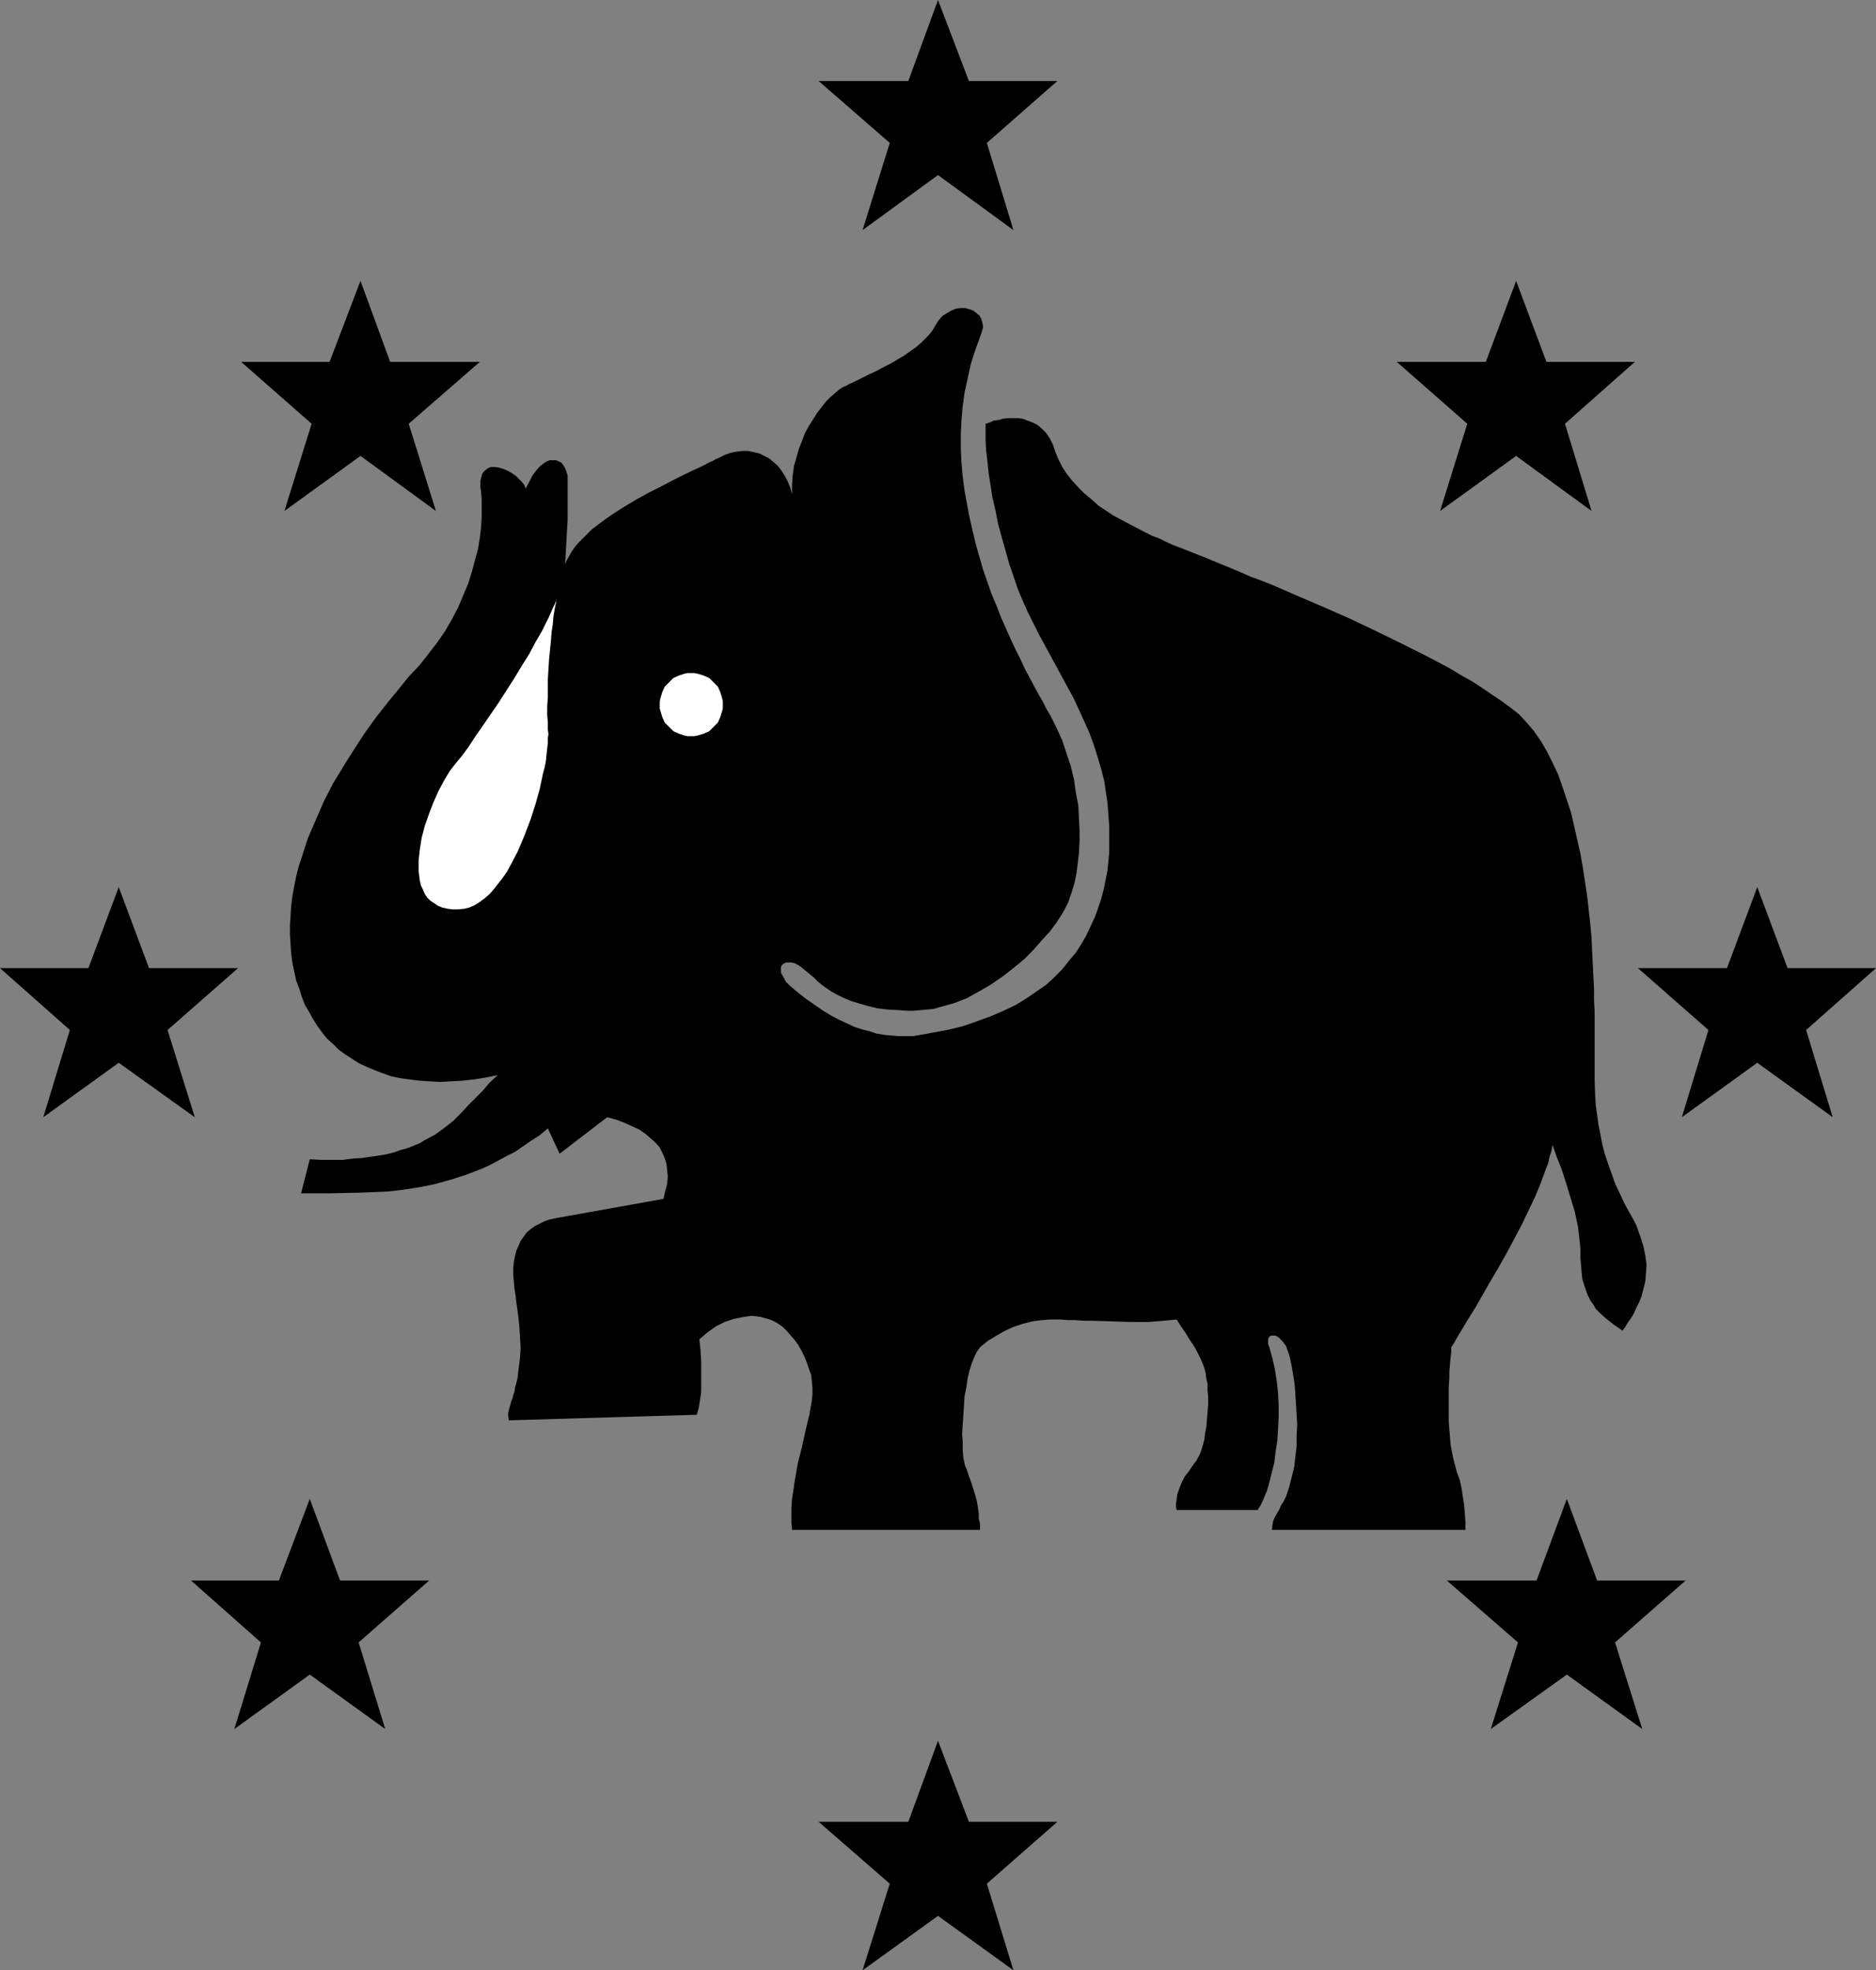 <?xml version="1.0" encoding="UTF-8" standalone="no"?>
<svg
   version="1.0"
   width="129.724mm"
   height="136.178mm"
   id="svg11"
   sodipodi:docname="Republican 03.wmf"
   xmlns:inkscape="http://www.inkscape.org/namespaces/inkscape"
   xmlns:sodipodi="http://sodipodi.sourceforge.net/DTD/sodipodi-0.dtd"
   xmlns="http://www.w3.org/2000/svg"
   xmlns:svg="http://www.w3.org/2000/svg">
  <rect width="100%" height="100%" fill="#808080" stroke="none"/>
  <sodipodi:namedview
     id="namedview11"
     pagecolor="#ffffff"
     bordercolor="#000000"
     borderopacity="0.25"
     inkscape:showpageshadow="2"
     inkscape:pageopacity="0.0"
     inkscape:pagecheckerboard="0"
     inkscape:deskcolor="#d1d1d1"
     inkscape:document-units="mm" />
  <defs
     id="defs1">
    <pattern
       id="WMFhbasepattern"
       patternUnits="userSpaceOnUse"
       width="6"
       height="6"
       x="0"
       y="0" />
  </defs>
  <path
     style="fill:#000000;fill-opacity:1;fill-rule:evenodd;stroke:none"
     d="m 143.177,294.755 3.07,6.626 12.443,-9.534 2.424,0.646 2.101,0.808 2.101,0.97 1.778,0.808 1.616,1.131 1.293,1.131 1.293,1.131 1.131,1.293 0.646,1.293 0.646,1.454 0.485,1.616 0.162,1.616 0.162,1.616 -0.162,1.939 -0.485,1.778 -0.485,2.101 -27.957,5.01 -1.616,0.323 -1.454,0.485 -1.293,0.646 -1.293,0.646 -1.131,0.808 -0.97,0.808 -0.808,1.131 -0.808,1.131 -0.485,1.131 -0.646,1.454 -0.323,1.293 -0.323,1.616 -0.162,1.616 v 1.616 l 0.162,1.778 0.162,1.939 0.323,1.939 0.162,1.616 0.485,3.394 0.323,3.07 0.162,2.747 0.162,2.747 -0.162,2.586 -0.323,2.586 -0.323,2.747 -0.323,1.293 -0.323,1.131 -0.162,1.131 -0.323,0.808 -0.162,0.808 -0.323,0.808 -0.323,1.131 -0.323,1.131 -0.162,0.808 v 0.97 l 0.162,0.97 49.126,-1.454 0.485,-1.778 0.323,-1.939 0.323,-2.262 v -2.586 -2.586 -2.747 l -0.162,-2.909 -0.323,-2.909 2.101,-1.778 2.262,-1.616 2.262,-1.131 2.424,-0.808 2.424,-0.485 1.131,-0.162 1.131,-0.162 1.293,0.162 1.131,0.162 1.131,0.323 1.131,0.323 1.131,0.485 1.131,0.646 1.131,0.808 0.97,0.97 1.131,1.293 0.97,1.131 0.97,1.293 0.808,1.454 0.808,1.616 0.646,1.616 0.485,1.454 0.646,1.778 0.162,1.616 0.162,1.778 v 1.616 l -0.162,1.616 -0.323,1.778 -0.323,1.939 -0.485,1.939 -0.485,2.101 -0.97,4.363 -1.131,4.525 -0.808,4.686 -0.323,2.262 -0.323,2.101 -0.162,2.262 v 1.939 2.101 l 0.162,1.778 h 49.126 v -1.616 l -0.323,-1.293 v -1.293 l -0.162,-1.131 -0.323,-2.101 -0.485,-1.778 -0.97,-3.07 -0.646,-1.778 -0.323,-0.97 -0.323,-0.97 -0.323,-0.646 -0.162,-0.646 -0.323,-1.616 -0.162,-1.939 v -2.101 l -0.162,-2.101 0.162,-2.424 0.323,-4.848 0.162,-2.586 0.485,-2.424 0.323,-2.262 0.485,-2.101 0.646,-1.939 0.646,-1.616 0.646,-1.293 0.485,-0.646 0.323,-0.485 0.97,-0.808 0.97,-0.808 2.101,-1.293 2.262,-1.293 2.424,-1.131 2.424,-0.808 2.586,-0.646 2.424,-0.323 2.262,-0.162 h 1.131 1.616 l 1.778,0.162 h 1.939 l 2.262,0.162 h 2.262 l 4.848,0.162 5.01,0.162 h 2.424 2.262 l 2.101,-0.162 1.939,-0.162 1.778,-0.162 1.616,-0.162 1.131,1.778 1.131,1.616 0.97,1.616 0.97,1.454 0.808,1.293 0.646,1.293 0.646,1.293 0.485,1.131 0.485,1.293 0.323,1.293 0.162,1.454 0.323,1.293 v 1.616 l 0.162,1.778 v 1.939 l -0.162,2.101 -0.162,1.939 -0.162,1.939 -0.323,1.616 -0.162,1.454 -0.323,1.293 -0.323,1.131 -0.323,0.97 -0.323,0.808 -0.808,1.454 -0.97,1.293 -0.97,1.454 -1.131,1.454 -0.808,1.616 -0.646,1.616 -0.485,1.454 -0.162,1.293 -0.162,1.131 v 0.97 l 0.162,0.485 v 0.162 h 21.17 l 0.808,-1.293 0.808,-1.778 0.808,-1.939 0.646,-2.262 0.646,-2.586 0.646,-2.586 0.323,-2.747 0.485,-3.07 0.162,-2.909 0.162,-3.07 v -3.232 l -0.162,-3.07 -0.323,-3.07 -0.485,-3.07 -0.646,-2.909 -0.808,-2.909 -0.323,-0.808 v -0.808 -0.485 l 0.162,-0.485 0.323,-0.323 0.323,-0.162 h 0.485 0.485 l 0.485,0.162 0.485,0.323 0.485,0.485 0.485,0.485 0.485,0.646 0.485,0.646 0.323,0.97 0.323,0.808 0.323,1.131 0.323,1.454 0.323,1.778 0.323,1.939 0.323,2.262 0.162,2.262 0.162,2.586 0.162,2.586 0.162,2.747 -0.162,2.747 v 2.747 l -0.323,2.909 -0.323,2.747 -0.646,2.586 -0.646,2.586 -0.808,2.424 -0.646,1.293 -0.646,0.97 -0.485,1.131 -1.131,1.939 -0.485,1.131 -0.162,0.97 -0.162,1.293 h 50.581 v -2.101 l -0.162,-2.101 -0.162,-2.262 -0.323,-1.939 -0.323,-2.262 -0.485,-2.262 -0.808,-2.262 -0.646,-2.424 -0.323,-1.293 -0.323,-1.616 -0.323,-1.778 -0.162,-1.939 -0.162,-2.101 -0.162,-2.101 v -4.363 -4.525 l 0.162,-2.101 v -1.939 l 0.162,-1.778 0.162,-1.778 0.162,-1.454 v -1.293 l 0.646,-0.97 0.646,-1.131 0.646,-1.131 0.808,-1.293 1.616,-2.747 1.939,-3.07 1.939,-3.394 1.939,-3.394 2.101,-3.555 2.101,-3.717 4.04,-7.595 1.778,-3.717 1.778,-3.717 1.454,-3.555 1.293,-3.555 0.646,-1.616 0.323,-1.616 0.485,-1.454 0.323,-1.616 1.131,3.232 1.293,3.232 1.131,3.555 1.131,3.717 1.131,3.717 0.808,3.878 0.485,4.04 0.162,1.939 v 2.101 l 0.162,1.939 0.162,1.939 0.162,1.616 0.485,1.616 0.485,1.454 0.485,1.293 0.646,1.293 0.808,1.131 0.646,1.131 0.97,0.97 1.778,1.616 2.101,1.616 2.101,1.454 0.646,-0.808 0.646,-1.131 0.808,-1.131 0.808,-1.293 0.646,-1.454 0.808,-1.616 0.646,-1.616 0.485,-1.939 0.485,-1.939 0.162,-2.101 0.162,-2.101 -0.323,-2.424 -0.485,-2.424 -0.808,-2.586 -0.485,-1.293 -0.485,-1.454 -0.646,-1.293 -0.808,-1.454 -1.616,-2.909 -1.293,-2.747 -1.293,-2.747 -0.97,-2.747 -0.97,-2.747 -0.808,-2.424 -0.646,-2.586 -0.485,-2.586 -0.485,-2.424 -0.323,-2.424 -0.323,-2.262 -0.162,-2.262 -0.162,-4.525 v -4.202 -2.586 -1.778 -6.787 -2.586 l -0.162,-2.909 v -3.07 l -0.162,-3.07 -0.162,-3.232 -0.162,-3.394 -0.162,-3.555 -0.323,-3.555 -0.808,-7.272 -1.131,-7.434 -0.646,-3.717 -1.616,-7.11 -0.808,-3.555 -1.131,-3.394 -1.131,-3.394 -1.131,-3.232 -1.454,-3.07 -1.454,-2.909 -1.616,-2.747 -1.778,-2.586 -1.939,-2.262 -1.939,-2.101 -2.262,-1.778 -2.424,-1.778 -2.424,-1.616 -2.586,-1.778 -2.747,-1.778 -2.909,-1.616 -2.909,-1.778 -6.141,-3.232 -6.464,-3.232 -6.626,-3.232 -6.787,-3.232 -6.626,-2.909 -6.787,-2.909 -6.302,-2.747 -3.232,-1.293 -3.07,-1.131 -2.909,-1.293 -2.747,-1.131 -2.747,-1.131 -2.747,-1.131 -2.424,-0.97 -2.424,-0.97 -2.101,-0.808 -2.101,-0.808 -1.778,-0.808 -1.616,-0.808 -2.101,-0.808 -1.939,-0.97 -4.04,-2.101 -4.202,-2.262 -1.939,-1.293 -1.939,-1.293 -1.778,-1.616 -1.778,-1.454 -1.616,-1.616 -1.616,-1.778 -1.293,-1.616 -1.293,-1.939 -0.97,-1.939 -0.808,-1.939 -0.646,-1.939 -0.808,-1.616 -0.97,-1.454 -1.131,-1.131 -1.131,-0.97 -1.293,-0.646 -1.293,-0.485 -1.293,-0.485 -1.293,-0.162 h -1.293 -1.293 l -1.293,0.162 -1.131,0.323 -1.293,0.162 -0.97,0.485 -1.131,0.323 v 2.101 2.424 l 0.162,2.586 0.323,2.747 0.323,3.07 0.485,3.07 0.485,3.232 0.808,3.394 0.646,3.394 0.97,3.555 0.97,3.394 0.97,3.555 1.131,3.232 1.131,3.394 1.293,3.07 1.293,2.909 2.909,5.818 3.07,5.656 3.07,5.656 3.07,5.656 2.747,5.979 1.293,2.909 1.131,3.07 0.97,3.07 0.97,3.232 0.808,3.232 0.485,3.394 0.323,1.939 0.162,2.101 0.323,4.363 v 2.262 2.262 2.262 l -0.485,4.848 -0.485,2.424 -0.485,2.424 -0.646,2.424 -0.808,2.424 -0.808,2.262 -1.131,2.424 -1.131,2.424 -1.293,2.262 -1.454,2.262 -1.778,2.101 -1.778,2.262 -2.101,2.101 -2.101,1.939 -2.586,1.778 -2.586,1.778 -2.909,1.778 -3.07,1.454 -3.394,1.454 -3.555,1.293 -3.717,1.293 -4.04,0.97 -4.363,0.808 -4.525,0.808 h -1.939 -1.778 l -1.939,-0.162 -1.778,-0.162 -2.101,-0.323 -1.939,-0.646 -1.939,-0.485 -1.939,-0.646 -2.101,-0.97 -2.101,-0.97 -2.101,-1.131 -2.101,-1.293 -2.101,-1.454 -2.101,-1.454 -2.262,-1.778 -2.101,-1.778 -0.97,-0.97 -0.485,-0.97 -0.485,-0.808 -0.323,-0.646 v -0.646 -0.646 l 0.162,-0.485 0.323,-0.323 0.485,-0.323 0.485,-0.162 h 0.646 0.646 l 0.808,0.162 0.646,0.323 0.808,0.485 0.808,0.646 1.778,1.454 0.97,0.808 0.97,0.97 1.131,0.97 1.131,0.808 1.454,0.97 1.454,0.808 1.616,0.808 1.939,0.808 2.101,0.646 2.262,0.646 2.586,0.646 2.747,0.323 3.07,0.162 1.778,0.162 h 1.778 l 1.778,-0.162 1.778,-0.162 1.778,-0.162 1.616,-0.485 1.778,-0.485 1.778,-0.485 3.394,-1.293 3.232,-1.778 3.07,-1.778 3.07,-2.101 2.909,-2.262 2.747,-2.262 2.424,-2.424 2.262,-2.586 2.101,-2.262 1.778,-2.424 1.454,-2.262 0.646,-1.131 0.485,-0.97 0.485,-0.97 0.323,-0.97 0.646,-1.939 0.646,-2.101 0.485,-2.424 0.323,-2.586 0.323,-2.747 0.162,-3.07 v -3.07 l -0.162,-3.07 -0.162,-3.232 -0.646,-3.394 -0.485,-3.394 -0.808,-3.394 -1.131,-3.394 -1.131,-3.394 -1.454,-3.232 -1.616,-3.232 -0.97,-1.616 -0.97,-1.939 -1.131,-1.939 -1.131,-2.101 -1.131,-2.101 -1.293,-2.424 -1.131,-2.424 -1.293,-2.586 -1.293,-2.747 -1.293,-2.909 -1.293,-2.909 -1.131,-2.909 -1.293,-3.07 -1.131,-3.232 -1.131,-3.232 -0.97,-3.394 -0.97,-3.394 -0.808,-3.394 -0.808,-3.555 -0.646,-3.394 -0.646,-3.555 -0.485,-3.717 -0.323,-3.555 -0.162,-3.717 v -3.717 l 0.162,-3.555 0.323,-3.717 0.485,-3.555 0.808,-3.717 0.808,-3.717 1.131,-3.555 1.293,-3.555 0.485,-1.454 0.323,-1.131 -0.162,-1.131 -0.323,-1.131 -0.485,-0.808 -0.808,-0.646 -0.808,-0.646 -0.97,-0.323 -1.131,-0.323 h -1.131 l -1.293,0.162 -1.131,0.485 -1.131,0.646 -1.293,0.808 -0.97,1.131 -0.808,1.293 -0.97,1.616 -1.131,1.293 -1.454,1.454 -1.454,1.293 -1.616,1.131 -1.616,1.131 -3.555,2.101 -1.939,0.97 -1.778,0.97 -1.778,0.808 -1.616,0.808 -1.616,0.808 -1.293,0.646 -0.808,0.323 -0.485,0.323 -1.131,0.485 -0.97,0.646 -1.131,0.97 -1.131,0.97 -1.131,1.131 -1.131,1.454 -1.131,1.454 -1.131,1.778 -1.131,1.778 -0.97,1.778 -0.808,2.101 -0.808,2.101 -0.646,2.262 -0.646,2.262 -0.323,2.424 -0.162,2.424 v 2.424 l -0.485,-1.778 -0.646,-1.616 -0.808,-1.454 -0.808,-1.293 -0.97,-1.293 -1.131,-0.97 -1.131,-0.97 -1.293,-0.646 -1.293,-0.646 -1.454,-0.323 -1.454,-0.323 h -1.454 l -1.454,0.162 -1.616,0.323 -1.454,0.485 -1.616,0.808 -0.808,0.323 -0.808,0.485 -1.131,0.485 -1.131,0.646 -2.424,1.131 -2.747,1.293 -2.909,1.454 -3.07,1.616 -3.232,1.616 -3.232,1.778 -3.232,1.939 -3.07,1.939 -2.747,1.939 -2.747,2.101 -2.262,2.262 -1.131,1.131 -0.97,1.131 -0.808,1.131 -0.646,1.131 -0.646,1.131 -0.485,1.131 0.162,-2.909 0.162,-3.07 0.323,-5.494 v -5.494 -5.01 -1.131 l -0.323,-1.131 -0.323,-0.808 -0.485,-0.808 -0.485,-0.646 -0.646,-0.323 -0.808,-0.323 h -0.808 -0.808 l -0.808,0.323 -0.97,0.646 -0.97,0.808 -0.808,0.97 -0.97,1.293 -0.808,1.616 -0.97,1.778 -0.323,-0.97 -0.646,-0.808 -0.808,-0.808 -0.808,-0.808 -0.97,-0.646 -1.131,-0.646 -1.131,-0.485 -1.131,-0.323 -0.97,-0.162 h -1.131 l -0.808,0.323 -0.808,0.646 -0.323,0.323 -0.323,0.485 -0.162,0.646 -0.162,0.485 -0.162,0.646 v 0.808 0.97 l 0.162,0.97 0.162,2.101 v 2.424 2.424 l -0.162,2.586 -0.323,2.747 -0.485,2.909 -0.808,2.909 -0.808,3.07 -0.97,3.07 -1.293,3.07 -1.293,3.07 -1.616,3.07 -1.778,3.07 -2.101,3.07 -2.262,2.909 -2.424,3.07 -2.747,2.909 -2.747,3.394 -2.909,3.555 -2.909,3.717 -2.909,4.04 -2.747,4.202 -2.747,4.363 -2.747,4.525 -2.424,4.686 -2.101,4.848 -2.101,4.848 -1.616,5.01 -0.808,2.424 -0.646,2.586 -0.485,2.424 -0.485,2.586 -0.323,2.586 -0.162,2.586 -0.162,2.424 v 2.586 l 0.162,2.586 0.162,2.424 0.323,2.424 0.485,2.262 0.485,2.262 0.808,2.101 0.646,2.101 0.808,2.101 1.131,1.939 0.97,1.778 1.131,1.778 1.293,1.778 1.293,1.616 1.616,1.454 1.454,1.454 1.778,1.293 1.778,1.131 1.778,1.131 2.101,0.97 1.939,0.808 2.101,0.808 2.262,0.808 2.424,0.485 2.424,0.323 2.586,0.323 2.586,0.162 2.747,0.162 2.747,-0.162 3.07,-0.162 2.909,-0.323 3.07,-0.485 3.232,-0.646 -2.101,1.939 -1.778,2.101 -3.878,3.878 -1.939,2.101 -1.939,1.939 -2.262,1.778 -2.424,1.778 -2.747,1.454 -1.293,0.808 -1.616,0.646 -1.616,0.646 -1.778,0.485 -1.778,0.646 -1.939,0.485 -1.939,0.323 -2.262,0.323 -2.262,0.323 -2.424,0.162 -2.586,0.323 h -2.747 -2.747 l -3.07,-0.162 -2.262,8.888 h 7.595 l 7.595,-0.162 3.878,-0.162 3.878,-0.162 4.04,-0.485 4.04,-0.646 4.04,-0.808 4.04,-1.131 4.04,-1.293 4.202,-1.616 2.101,-0.97 2.101,-1.131 2.101,-1.131 2.262,-1.131 2.101,-1.454 2.101,-1.454 2.262,-1.454 z"
     id="path1" />
  <path
     style="fill:#ffffff;fill-opacity:1;fill-rule:evenodd;stroke:none"
     d="m 145.44,156.265 -0.162,1.293 -0.323,1.616 -0.323,1.939 -0.162,1.939 -0.323,2.101 -0.162,2.262 -0.485,4.848 -0.323,5.171 v 4.686 l -0.162,2.424 v 2.262 l 0.162,1.939 v 1.939 l 0.162,0.97 -0.162,1.131 v 1.293 l -0.162,1.454 -0.162,1.454 -0.162,1.616 -0.323,1.778 -0.485,1.778 -0.808,3.878 -1.131,4.04 -1.293,4.04 -1.616,4.202 -1.616,3.878 -1.939,3.717 -0.97,1.778 -1.131,1.616 -1.131,1.454 -1.131,1.454 -1.131,1.293 -1.293,1.131 -1.293,0.97 -1.293,0.808 -1.454,0.646 -1.293,0.323 -1.616,0.162 h -1.454 l -1.293,-0.162 -1.454,-0.323 -1.131,-0.485 -0.97,-0.646 -0.97,-0.646 -0.808,-0.808 -0.646,-0.97 -0.485,-1.131 -0.485,-0.97 -0.323,-1.293 -0.162,-1.293 -0.162,-1.293 v -2.747 l 0.323,-2.909 0.485,-3.07 0.808,-3.07 1.131,-3.232 1.131,-2.909 1.293,-2.909 1.454,-2.747 1.454,-2.424 1.616,-2.101 0.808,-0.97 0.808,-0.97 1.778,-2.424 1.778,-2.747 1.939,-2.747 2.101,-3.07 2.101,-3.07 4.04,-6.302 1.939,-3.232 1.939,-3.07 1.616,-3.07 1.616,-2.747 1.293,-2.586 0.646,-1.293 0.485,-1.131 0.485,-1.131 0.485,-0.97 0.323,-0.808 z"
     id="path2" />
  <path
     style="fill:#ffffff;fill-opacity:1;fill-rule:evenodd;stroke:none"
     d="m 180.669,192.302 h 0.808 l 0.808,-0.162 1.616,-0.485 1.454,-0.646 1.131,-1.131 1.131,-1.131 0.646,-1.454 0.485,-1.616 0.162,-0.646 v -0.97 -0.808 l -0.162,-0.808 -0.485,-1.616 -0.646,-1.454 -1.131,-1.131 -1.131,-1.131 -1.454,-0.646 -1.616,-0.485 -0.808,-0.162 h -0.808 -0.97 l -0.808,0.162 -1.454,0.485 -1.454,0.646 -1.131,1.131 -1.131,1.131 -0.646,1.454 -0.485,1.616 -0.162,0.808 v 0.808 0.97 l 0.162,0.646 0.485,1.616 0.646,1.454 1.131,1.131 1.131,1.131 1.454,0.646 1.454,0.485 0.808,0.162 z"
     id="path3" />
  <path
     style="fill:#000000;fill-opacity:1;fill-rule:evenodd;stroke:none"
     d="m 467.185,252.901 h 23.109 l -18.261,16.16 6.949,22.785 -19.715,-14.221 -19.715,14.221 6.949,-22.785 -18.422,-16.16 h 23.27 l 7.918,-21.169 z"
     id="path4" />
  <path
     style="fill:#000000;fill-opacity:1;fill-rule:evenodd;stroke:none"
     d="m 404.161,94.535 h 23.109 l -18.261,16.16 6.949,22.785 -19.715,-14.382 -19.877,14.382 7.11,-22.785 -18.422,-16.16 h 23.27 l 7.918,-21.169 z"
     id="path5" />
  <path
     style="fill:#000000;fill-opacity:1;fill-rule:evenodd;stroke:none"
     d="m 253.227,21.169 h 23.109 l -18.422,16.16 6.949,22.785 -19.715,-14.382 -19.715,14.382 7.11,-22.785 -18.584,-16.16 h 23.432 L 245.147,0 Z"
     id="path6" />
  <path
     style="fill:#000000;fill-opacity:1;fill-rule:evenodd;stroke:none"
     d="m 417.412,412.883 h 23.109 l -18.422,16.16 7.11,22.624 -19.715,-14.221 -19.877,14.221 7.11,-22.624 -18.584,-16.16 h 23.432 l 7.918,-21.331 z"
     id="path7" />
  <path
     style="fill:#000000;fill-opacity:1;fill-rule:evenodd;stroke:none"
     d="M 23.109,252.901 H 0 L 18.261,269.061 11.312,291.846 31.027,277.625 50.904,291.846 43.794,269.061 62.216,252.901 H 38.946 l -7.918,-21.169 z"
     id="path8" />
  <path
     style="fill:#000000;fill-opacity:1;fill-rule:evenodd;stroke:none"
     d="M 86.133,94.535 H 63.024 l 18.422,16.16 -7.11,22.785 19.877,-14.382 19.715,14.382 -7.11,-22.785 18.584,-16.16 H 101.969 L 94.213,73.366 Z"
     id="path9" />
  <path
     style="fill:#000000;fill-opacity:1;fill-rule:evenodd;stroke:none"
     d="M 72.882,412.883 H 49.934 L 68.195,429.043 61.246,451.667 80.962,437.446 100.677,451.667 93.728,429.043 112.15,412.883 H 88.88 l -7.918,-21.331 z"
     id="path10" />
  <path
     style="fill:#000000;fill-opacity:1;fill-rule:evenodd;stroke:none"
     d="m 253.227,475.906 h 23.109 l -18.422,16.16 6.949,22.624 -19.715,-14.221 -19.715,14.221 7.11,-22.624 -18.584,-16.16 h 23.432 l 7.757,-21.169 z"
     id="path11" />
</svg>
